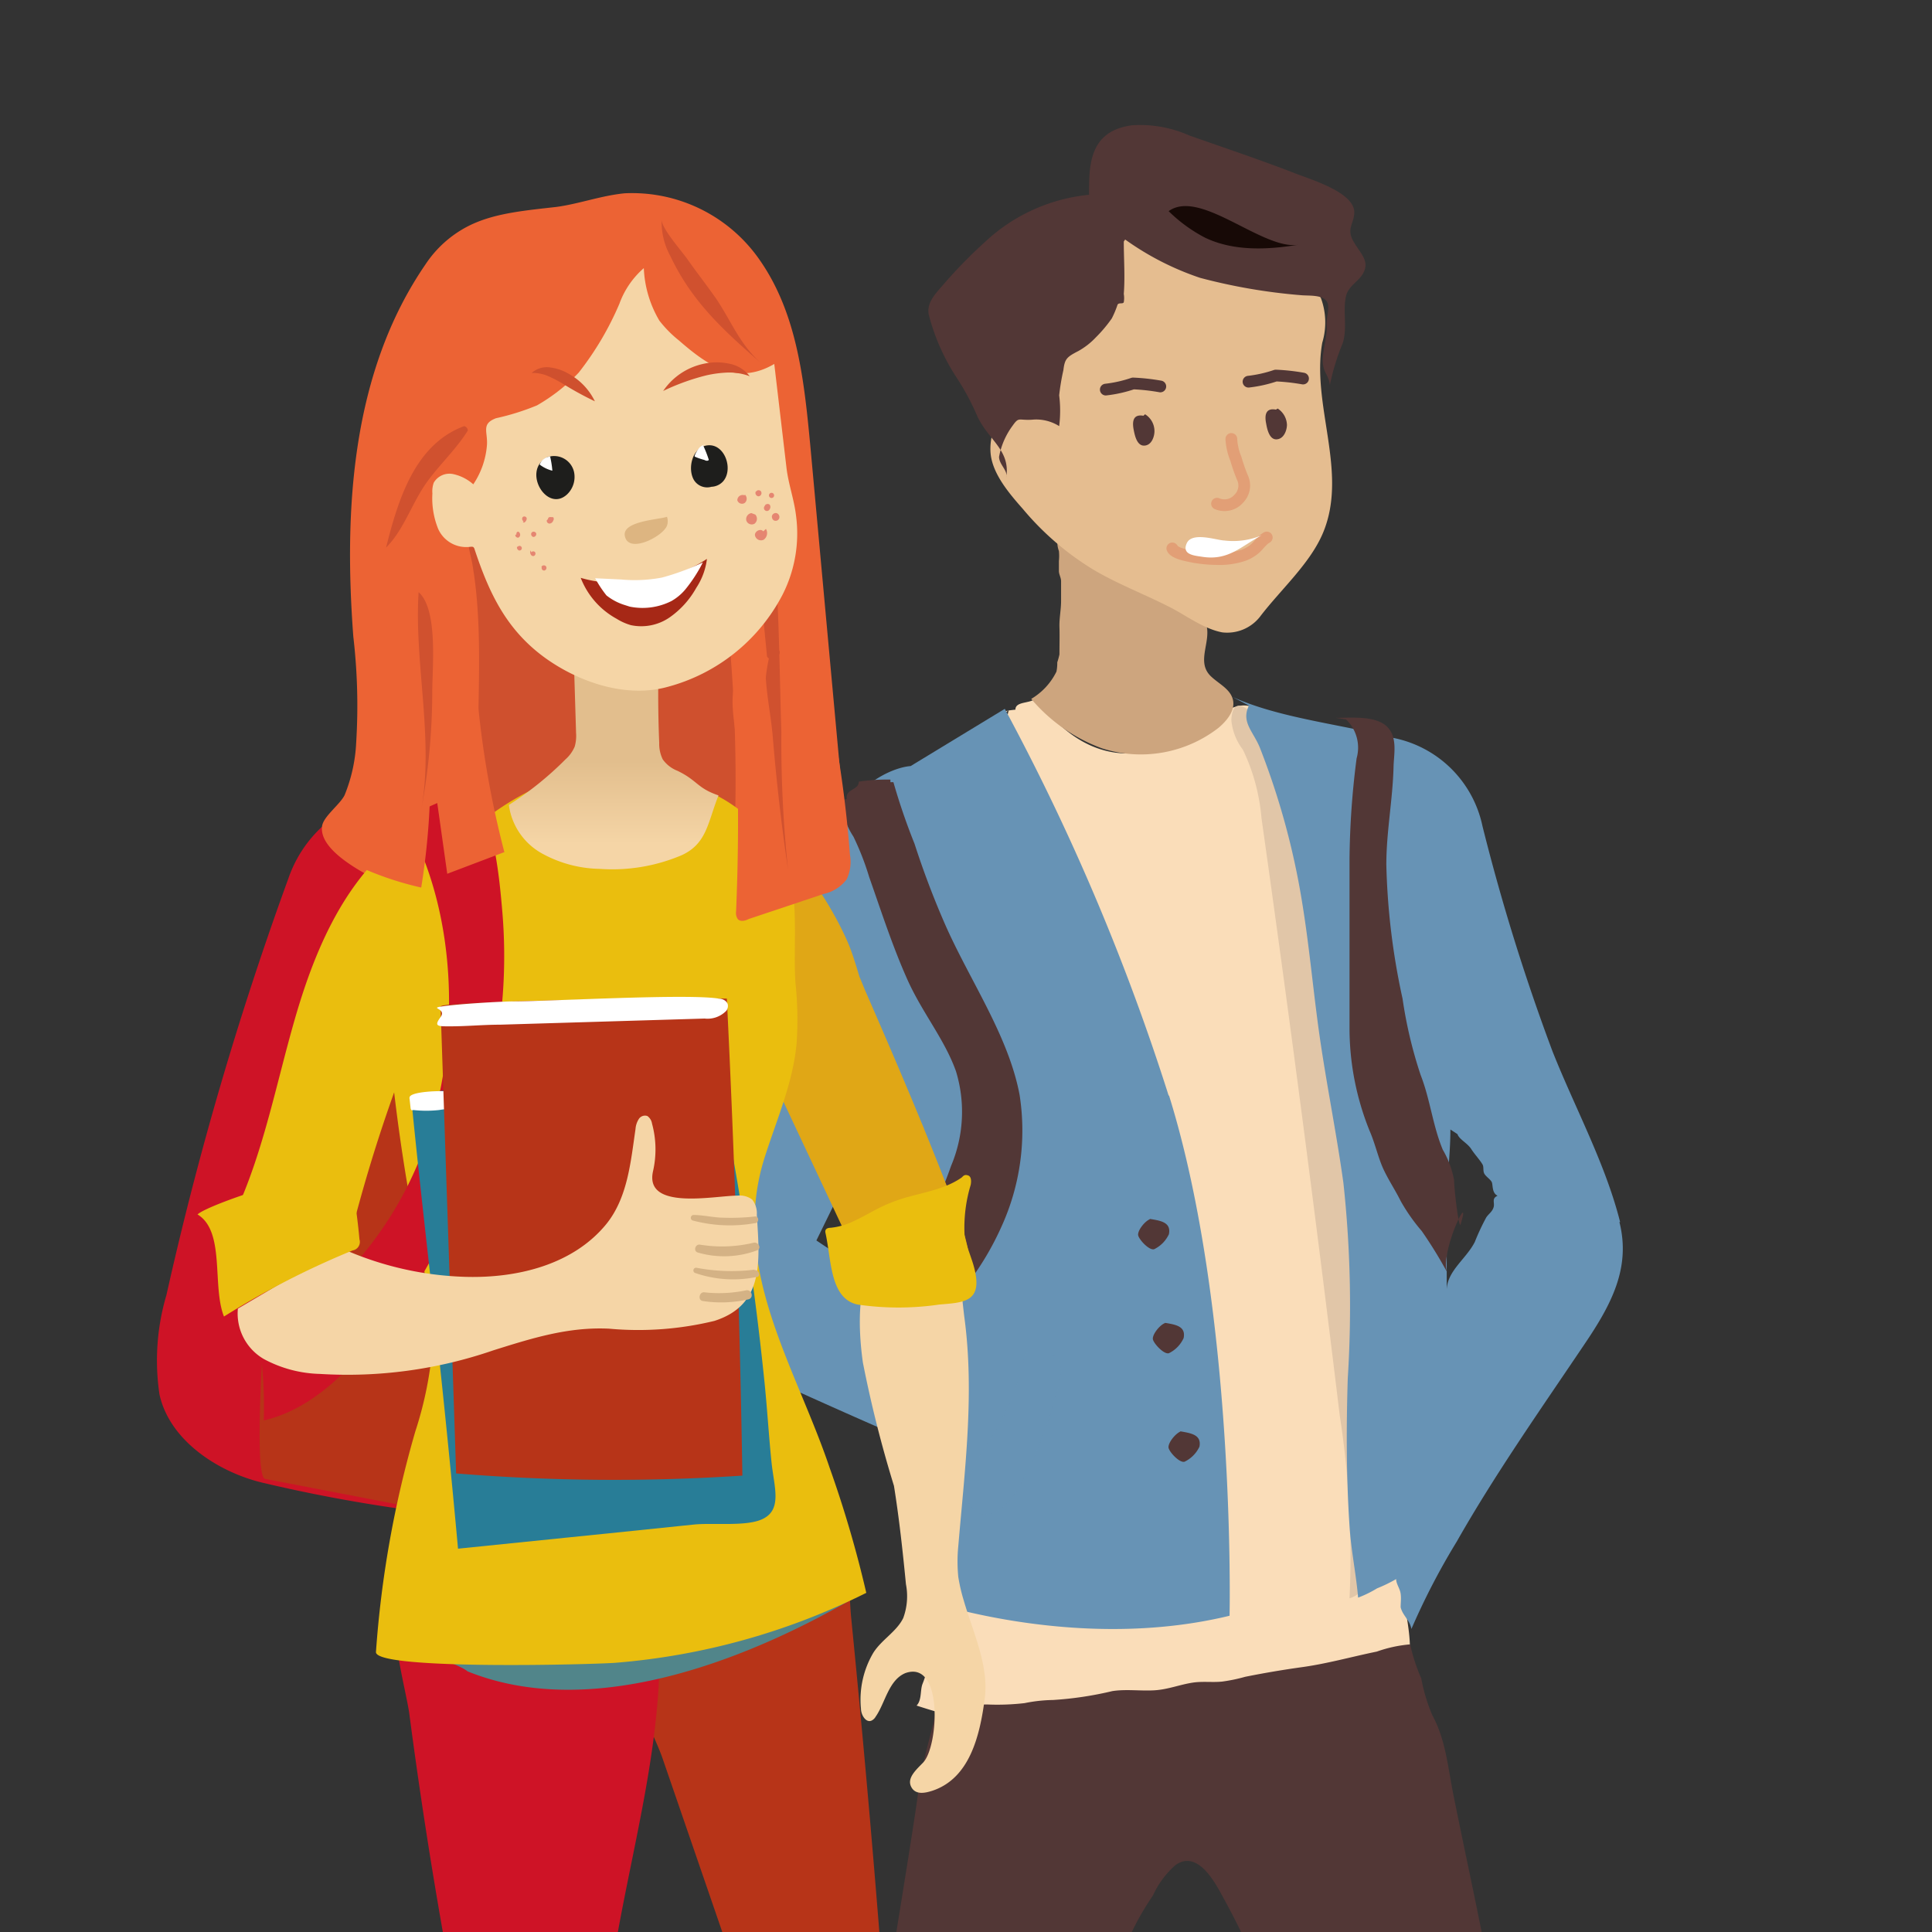 <svg id="Calque_1" data-name="Calque 1" xmlns="http://www.w3.org/2000/svg" xmlns:xlink="http://www.w3.org/1999/xlink" viewBox="0 0 141.73 141.73"><rect x="0" y="0" width="141.73" height="141.73" fill="#333333" stroke="none"/><defs><style>.cls-1,.cls-6,.cls-7{fill:none;}.cls-2{clip-path:url(#clip-path);}.cls-3{fill:#faddb9;}.cls-4{fill:#cda57e;}.cls-5{fill:#e5bd90;}.cls-6{stroke:#523736;stroke-linejoin:round;}.cls-6,.cls-7{stroke-linecap:round;stroke-width:0.86px;}.cls-7{stroke:#e29f76;}.cls-8{fill:#523736;}.cls-9{fill:#6793b5;}.cls-10{opacity:0.22;}.cls-11{clip-path:url(#clip-path-3);}.cls-12{fill:#b73418;}.cls-13{fill:#e0a716;}.cls-14{fill:#ce1326;}.cls-15{fill:#ec6334;}.cls-16{fill:#cf502e;}.cls-17{fill:#51858a;}.cls-18{fill:#eabe0e;}.cls-19{fill:#d0512f;}.cls-20{fill:#287d97;}.cls-21{fill:#fff;}.cls-22{fill:#f5d5a6;}.cls-23{fill:url(#Dégradé_sans_nom_6);}.cls-24{fill:#a62816;}.cls-25{fill:#ddb581;}.cls-26{fill:#1e1e1c;}.cls-27{fill:#e58671;}.cls-28{fill:#d4b285;}.cls-29{fill:#170906;}.cls-30{fill:#e1c6a8;}</style><clipPath id="clip-path"><rect class="cls-1" x="48.06" y="9.18" width="71.01" height="163.99"/></clipPath><clipPath id="clip-path-3"><rect class="cls-1" x="66.74" y="96.38" width="15.3" height="15.13"/></clipPath><linearGradient id="Dégradé_sans_nom_6" x1="45.02" y1="61.92" x2="45.02" y2="49.78" gradientUnits="userSpaceOnUse"><stop offset="0" stop-color="#f5d5a6"/><stop offset="0.5" stop-color="#e2be8d"/></linearGradient></defs><g class="cls-2"><g class="cls-2"><path class="cls-3" d="M73.22,52.66c.34-.54.67-.53,1.27-.6,0-.61,1-.44,1.43-.78,1.37,1.56,2.89,3.19,5.14,3.78,2.6.68,5-.39,7-1.71,1.44-.93,3.31-2.64,4.67-.74a14.05,14.05,0,0,1,1.69,4.1c.64,2.06,1.19,4.13,1.73,6.2A129.1,129.1,0,0,1,99.4,78.5c1,7.44,1.31,14.93,1.79,22.39.39,5.93,1,11.8,2,17.67.44,2.74.62,5-2.6,6.34-5.24,2.22-12,2.58-17.76,2.62a48.4,48.4,0,0,1-15.59-2.4c.38-.39.26-1.07.42-1.55a8.85,8.85,0,0,0,.6-2.46,12.66,12.66,0,0,1,.55-2.57,27.27,27.27,0,0,0,.6-3.69c.45-3.23.65-6.45,1-9.69a42.17,42.17,0,0,0,.48-5.72,44.44,44.44,0,0,1,.69-6.06c.37-3.36.54-6.73.93-10.09.69-6.08,1.58-12.13,1.78-18.25.1-3.17-.15-6.31-.21-9.45,0-.7-.28-1.36-.32-2.06A7.89,7.89,0,0,1,74,52.1"/><path class="cls-4" d="M77.57,39.66a1.8,1.8,0,0,0,.11.76,3.55,3.55,0,0,1,0,.73c0,.24,0,.5,0,.74s.15.47.16.73c0,.48,0,1,0,1.46,0,.65-.14,1.28-.12,1.93s0,1.35,0,2a5.5,5.5,0,0,1-.16.58,3.13,3.13,0,0,1-.06.68,4.75,4.75,0,0,1-1.85,2,12.31,12.31,0,0,0,5.2,3.63,9.3,9.3,0,0,0,8.53-1.5c.68-.57,1.36-1.42,1-2.27-.27-.65-1-1-1.52-1.49-1.21-1.11.12-2.66-.43-4s-2.28-2.19-3.66-2.85c-2.28-1.09-4.69-2-7.07-2.84"/><path class="cls-5" d="M81.91,16.14a29.66,29.66,0,0,1,11,2.69c1.53.7,3.3,1.62,4,3.06A5.16,5.16,0,0,1,97,25.14c-.81,4.57,1.9,9.44.08,13.89-.94,2.3-3.14,4.22-4.67,6.24a3.06,3.06,0,0,1-2.75,1.12c-1.42-.27-2.73-1.31-4-1.93-1.81-.91-3.73-1.65-5.45-2.67a20.82,20.82,0,0,1-5.17-4.45c-1-1.13-2.14-2.48-2.35-3.91-.23-1.61.73-3.39,1.34-4.87C75.93,24,77.88,18.61,83,15.91"/><path class="cls-6" d="M81.12,28.58a9.43,9.43,0,0,0,2-.45,15.07,15.07,0,0,1,2,.22"/><path class="cls-6" d="M91.59,28a9.57,9.57,0,0,0,2-.45,15.07,15.07,0,0,1,2,.22"/><path class="cls-7" d="M90.33,32.2a4.42,4.42,0,0,0,.33,1.45,12.62,12.62,0,0,0,.5,1.42,1.36,1.36,0,0,1-.28,1.51,1.39,1.39,0,0,1-1.6.37"/><path class="cls-7" d="M86,40.23c.14.32.87.48,1.21.55a9.77,9.77,0,0,0,2,.23,5.55,5.55,0,0,0,2-.27A2.75,2.75,0,0,0,92,40.3c.33-.26.54-.65.93-.87"/><path class="cls-8" d="M82.44,17.72c0,1.27.1,2.57,0,3.84a1.8,1.8,0,0,1,0,.61c-.07.16-.37,0-.46.19a7.19,7.19,0,0,1-.42,1,10.1,10.1,0,0,1-1.17,1.39,5.31,5.31,0,0,1-1.28,1c-.85.44-1,.57-1.1,1.4A16.61,16.61,0,0,0,77.7,29a9,9,0,0,1,0,2.26,3.16,3.16,0,0,0-2-.47c-1,.06-.94-.23-1.41.43a5.51,5.51,0,0,0-1,2.29c0,.57.66,1,.53,1.51.31-2-1.27-2.7-2.11-4.45a18.13,18.13,0,0,0-1.58-2.94,15.46,15.46,0,0,1-2-4.56c-.17-.9.55-1.58,1.14-2.27a35.36,35.36,0,0,1,3-3.06,13,13,0,0,1,7.62-3.45c0-2.17,0-4.68,3.16-5.1a8.87,8.87,0,0,1,4.2.75c2.56.9,5.16,1.77,7.69,2.75,1.21.48,4.36,1.39,4.41,2.86,0,.82-.57,1.2-.11,2.07s1.23,1.45.81,2.33c-.33.71-1.16,1-1.32,1.83-.23,1.13.13,2.24-.23,3.4a16.63,16.63,0,0,0-.94,3.06c-.11-.77-.45-.85-.52-1.62s.36-2,.28-2.71c-.06-.48.24-1.3.06-1.7-.28-.63-1.35-.49-2-.56a42,42,0,0,1-7.35-1.27,20.77,20.77,0,0,1-5.49-2.81"/><path class="cls-9" d="M64.5,94.08,59.89,91l3.46-7.07ZM85.73,80.37A164.84,164.84,0,0,0,73.71,52L66.8,56.2s-4.77.14-7.73,8.48S49,90.12,49,90.12s-3.62,5.8,3.13,9S66,105.39,66,105.39l1,11.73s11.52,4.24,23.2,1.41c0,0,.49-22.33-4.44-38.16"/><path class="cls-8" d="M84.41,89.42c-.42.13-1,.89-.91,1.22s.81,1.11,1.17,1a2.3,2.3,0,0,0,1.08-1.1c.19-.93-.71-1-1.5-1.14"/><path class="cls-8" d="M85.49,97.05c-.41.13-1,.89-.91,1.22s.82,1.11,1.17,1a2.28,2.28,0,0,0,1.08-1.11c.19-.93-.7-1-1.5-1.14"/><path class="cls-8" d="M86.64,105c-.41.14-1,.89-.91,1.23s.82,1.11,1.17,1a2.32,2.32,0,0,0,1.09-1.1c.18-.93-.71-1-1.51-1.15"/><g class="cls-10"><g class="cls-11"><path class="cls-9" d="M75.2,99.31a17.18,17.18,0,0,1-2.39,6c-.75,1.28-2.65,3.75-1.57,5.23,1,1.31,2.55,0,3.13-.84a26.62,26.62,0,0,0,3-7.07c.25-.8.79-2.12.23-2.9-.43-.6-1.37-.57-2.09-.57"/></g></g><path class="cls-8" d="M61.11,170.27c.45-1.82.67-5.07,1-6.9.51-2.4,5.21-30.87,5.27-32.11s1.22-5,1.36-6.22c1.23-.05,2.48,0,3.71,0a17.41,17.41,0,0,0,2.71-.1,11.33,11.33,0,0,1,2.09-.23,25.5,25.5,0,0,0,4.34-.65c1-.16,2.07,0,3.09-.06s1.89-.43,2.86-.57c.7-.1,1.42,0,2.11-.07a12.07,12.07,0,0,0,1.69-.35c1.34-.27,2.75-.51,4.11-.7,1.91-.26,3.69-.77,5.55-1.15a9.69,9.69,0,0,1,2.45-.53,12.92,12.92,0,0,0,.81,2.49,13.08,13.08,0,0,0,.81,2.7c1,1.82,1.16,3.93,1.56,5.89.65,3.24,1.35,6.47,2,9.71.38,2,1,3.91,1.5,5.88.73,3,2.08,5.85,2.81,8.86,1,4,2,8,3.09,11.94a28.24,28.24,0,0,1-4.69.47,24.57,24.57,0,0,0-4.38.6c-1,.18-2,.52-3,.72-.55.1-.81,0-1.24.34a18.56,18.56,0,0,0-1.13-4.69c-.75-1.75-1.84-3.39-2.69-5.1-3.42-6.89-5.35-14.31-9.08-21.08-.55-1-1.86-3.72-3.56-2.56a6.55,6.55,0,0,0-1.68,2.25,20.36,20.36,0,0,0-2.24,4.28c-2.58,8.73-4.16,13.26-6.26,21.28-.63,2.39-2.64,8-2.64,8-.94,1.62-9.13-1-12.11-1.58"/><path class="cls-8" d="M83.88,30.5c-.78-.14-.82.45-.72,1,.07.34.21,1.21.78,1.19s.76-.72.75-1.08A1.45,1.45,0,0,0,84,30.39"/><path class="cls-8" d="M93.6,30.05c-.78-.15-.83.45-.72,1,.06.34.21,1.21.77,1.18s.76-.71.76-1.07a1.49,1.49,0,0,0-.68-1.19"/><path class="cls-8" d="M65.32,57.19a13.78,13.78,0,0,0-2.32.15c0,.65-1,.51-.88,1.28l-.44.07a5.82,5.82,0,0,0,.93,2.69,20,20,0,0,1,1.15,2.95c.88,2.5,1.71,5.08,2.8,7.52s2.74,4.4,3.57,6.74a10.18,10.18,0,0,1-.36,6.94c-1,2.84-2.5,6.12-5,8.17.35.48,1,.59,1.5.86s.81.61,1.28.92a8.47,8.47,0,0,0,1.7,1.15,13.43,13.43,0,0,1,2-2.82A21.06,21.06,0,0,0,73.46,90a17,17,0,0,0,1.34-9.66c-.82-4.41-3.74-8.53-5.54-12.69-.82-1.89-1.54-3.8-2.17-5.75a46.35,46.35,0,0,1-1.55-4.52l-.22,0"/></g></g><path class="cls-12" d="M62.4,116.89c0-1.25-.27-2.39-1.55-2.63-1-.19-3.67,1.45-4.68,1.79-2.73.9-6.31,1.29-8.79,2.76-3.29,2,.18,7.17,1.23,10.2L53,141.77A41.08,41.08,0,0,1,55.16,150c.37,2.95-1.25,5.62-2.53,8.11a91.86,91.86,0,0,0-4.69,11.53l-3.1,8.72a1.77,1.77,0,0,0-.15.87,1.65,1.65,0,0,0,.39.69,21.2,21.2,0,0,0,5.59,4.8c1.24-2.2,2.54-4.19,3.65-6.47l3.75-7.77c2.41-5,6.07-10.22,6.93-15.68a28.7,28.7,0,0,0,0-6.68q-1.09-14.69-2.55-29.36c-.22-2.2,0-4.1-.86-6.26a1.4,1.4,0,0,0-.45-.67,1.71,1.71,0,0,0-1-.21,32.68,32.68,0,0,0-10.3,1.67,6.51,6.51,0,0,0-2.26,1.14,2.34,2.34,0,0,0-.86,2.2"/><path class="cls-13" d="M54.4,76.65a15,15,0,0,1-2.14-7.38c-.09-3.56,1.08-7,1.49-10.55A24.36,24.36,0,0,1,59.64,65a50.86,50.86,0,0,1,3.8,7.6C65.8,78,68.14,83.46,70.22,89c.48,1.27,1.62,4.48.29,5.63-1,.84-3.37.5-4.52.33-1.81-.27-2.23-.75-3.11-2.63L54.65,74.81c-1.37-2.94-.83-4.48-.67-7.42.09-1.57-1.1-4.65.73-5.59,3-1.54,6.9,5.67,7.7,7.87.61,1.67,1,3.43,1.58,5.1a47.58,47.58,0,0,0,2.22,4.61c.56,1.12,1.09,2.26,1.58,3.42"/><path class="cls-14" d="M24.63,59.84a9.27,9.27,0,0,0-3.47,4.59A245.94,245.94,0,0,0,12.21,95a16.92,16.92,0,0,0-.51,7.3c.77,3.47,4.44,5.73,7.56,6.47q5.32,1.26,10.73,2a2,2,0,0,0,1.37-.14,2.09,2.09,0,0,0,.65-1,60.9,60.9,0,0,0,2.8-9.88c2.62-11.9,4.82-24.33,2.16-36.21-.48-2.17-1.63-5.61-4.18-5.67A13.81,13.81,0,0,0,24.63,59.84Z"/><path class="cls-12" d="M19.45,108.49l12.36,2.38a1.32,1.32,0,0,0,.92,0,1.46,1.46,0,0,0,.56-.9c2.83-8.79,5.7-18.06,4.07-27.17a38.58,38.58,0,0,0-4.68-12.17c-1.62-2.85-4.44-9.6-6.66-4.1a95.41,95.41,0,0,0-6.35,26.69C19.54,94.58,18.48,108.3,19.45,108.49Z"/><path class="cls-15" d="M34.21,16.66a8.29,8.29,0,0,0-3,2.74c-5.4,7.87-6,17.9-5.29,27.31a43.77,43.77,0,0,1,.21,7.76,11.63,11.63,0,0,1-.85,3.86c-.34.69-1.54,1.55-1.65,2.26-.5,3.3,10.94,6.72,13.5,7.53,1.12-4.22,2.53-4.67,2.2-9,4.17.81,7.35-2.3,11.52-1.49a3.41,3.41,0,0,1,1.83.75,3.16,3.16,0,0,1,.69,1.78l1.13,7.1a28.57,28.57,0,0,0,6.28-2.08,2.57,2.57,0,0,0,1.34-1.09,2.51,2.51,0,0,0,.09-1.22q-1.38-15-2.75-30C59,28,58.51,23,55.68,19a11.38,11.38,0,0,0-9.86-4.82c-1.72.17-3.36.78-5,1C38.24,15.47,36.07,15.67,34.21,16.66Z"/><path class="cls-16" d="M34.59,67.31,37,68a78,78,0,0,0,4.17-10.66c3.68-.49,7.79-.87,10.75,1.46a9.21,9.21,0,0,0,2,1.51,114.33,114.33,0,0,0-.63-15.48,5,5,0,0,0-.54-2.07,4.37,4.37,0,0,0-1.55-1.38,24.25,24.25,0,0,0-10.7-3.52c-1.5-.12-4.18-.49-5.43.65-1.09,1-.64,1.59-.41,2.92.7,4.08.45,8.47.41,12.61C35.09,55.25,34.34,67.23,34.59,67.31Z"/><path class="cls-14" d="M48.35,119.5a47.92,47.92,0,0,1-11.05-1.72c-1.89-.53-5.3-3.38-7.35-2.56-2.36,1-.2,8.43.08,10.52q1.68,12.81,4.26,25.5a25.46,25.46,0,0,1,.68,4.91,48.38,48.38,0,0,1-.78,6.08c-.63,5,.35,10.07,1.2,15,.4,2.28.7,4.6,1.07,6.87a46.27,46.27,0,0,1,.17,7.17,1.81,1.81,0,0,0,.22,1.08c.64.92,7.67-.47,7.76.33a186.63,186.63,0,0,1-1.07-23.63c.14-7.64.12-15.47,1.11-23.07C45.81,137.14,48.77,128.41,48.35,119.5Z"/><path class="cls-17" d="M34.3,122.61c8.79,3.55,19.84-.5,28.1-5.24.31-.18-.37-2.52-.39-3-.14-2.19.27-.11-.11-2.26l-11.84,4.39a38.11,38.11,0,0,1-8.36,2.39,38.28,38.28,0,0,1-6.6,0c-1.28-.07-4.56-1-4.68.77C30.3,121.35,33.45,121.9,34.3,122.61Z"/><path class="cls-18" d="M27.76,68.89c.13.5.27,1,.37,1.54.42,2.37.29,5,.53,7.37a137.25,137.25,0,0,0,2.25,14.54,27.08,27.08,0,0,1,.85,6.06A27.27,27.27,0,0,1,30.47,105a77.34,77.34,0,0,0-2.89,16.19c-.07,1.35,16.16.91,17.58.79a50.17,50.17,0,0,0,18.39-5.13,83.49,83.49,0,0,0-2.69-9.18C58.34,100.19,53.51,93,56.1,84.89c.88-2.77,2.08-5.47,2.34-8.37a25.41,25.41,0,0,0-.08-4.36c-.22-2.83.4-7.14-1-9.61C56.4,61,52.93,57.9,51,57.9a14,14,0,0,0-11.34-.26,19.67,19.67,0,0,0-3.25,1.84L31.08,63a9.47,9.47,0,0,0-3,2.66A3.81,3.81,0,0,0,27.76,68.89Z"/><path class="cls-15" d="M54,66.84a.82.82,0,0,0,.12.58c.19.21.53.14.8,0l5.5-1.84a2.89,2.89,0,0,0,1.69-1.07,3,3,0,0,0,.24-1.82,85.1,85.1,0,0,0-2.09-13.4A.73.73,0,0,0,60,48.9a.74.74,0,0,0-.55-.08c-1.28.18-4.11,0-5.15.83s-.32,3.66-.28,4.9C54.2,58.64,54.17,62.75,54,66.84Z"/><path class="cls-19" d="M57.81,63.79c-.48-3.23-.85-6.48-1.12-9.73-.12-1.44-.42-2.87-.51-4.32,0-.22.43-3.62,1-2,.17.49-.67.88-.91.42l-.6-6.08a.7.7,0,0,1,1,.15A2.17,2.17,0,0,1,57,43.41c.18,3.46.21,6.82.32,10.29A89.37,89.37,0,0,0,57.81,63.79Z"/><path class="cls-18" d="M33.23,62.9c1.66,2.7.25,6.23-1.06,9.14a113,113,0,0,0-6.45,18.6c-.15.59-.36,1.26-.9,1.49a1.79,1.79,0,0,1-.89.07c-1.39-.13-6.82.56-7.14-1a4.11,4.11,0,0,1,.58-2.48c2-4.42,2.91-9.29,4.27-14s3.32-9.39,6.9-12.57C30.5,60.43,31.88,60.69,33.23,62.9Z"/><path class="cls-14" d="M31.33,83.58a25.67,25.67,0,0,1-1.06,2.65A26.67,26.67,0,0,1,19,98.36a32.56,32.56,0,0,1,.35,5.84c3.92-.9,6.8-4.28,9.39-7.47,4.5-5.54,6.17-12.15,7.53-19.18A38.62,38.62,0,0,0,36.86,67c-.25-3-.65-6.91-2.34-9.44-1.25,1.15-3.11,1.34-4.39,2.47a.5.5,0,0,0-.2.29.62.62,0,0,0,.1.36C33.52,67.32,33.77,76.36,31.33,83.58Z"/><path class="cls-20" d="M33.6,113.61l11.68-1.19,5.62-.58c1.36-.14,3.67.14,4.89-.34,1.66-.65,1-2.38.81-4.21s-.31-3.82-.5-5.73q-.56-5.52-1.39-11c-.53-3.5-1.14-7-1.86-10.46-.52-2.52-.88-2.14-3-1.87-3.64.47-7.31.77-11,1.18a75.32,75.32,0,0,0-8.19.87.6.6,0,0,0-.46.2.71.71,0,0,0,0,.41c.64,6.53,1.43,13,2.1,19.53Q33,107,33.6,113.61Z"/><path class="cls-21" d="M30.05,80.48a.29.29,0,0,0,0,.16l.07.65a.34.34,0,0,0,.05.14.2.2,0,0,0,.15,0,8.63,8.63,0,0,0,1.9,0,5,5,0,0,1,1.76,0,1.27,1.27,0,0,0-1.22-1.36C32.32,80,30.17,80.07,30.05,80.48Z"/><path class="cls-12" d="M53.32,73.26c-1.64-.06-21,.12-21,.58.1,3.12,1.15,34.25,1.14,34.25a142.51,142.51,0,0,0,21,.16Q54.18,90.75,53.32,73.26Z"/><path class="cls-22" d="M17.45,96a3.86,3.86,0,0,0,1.91,3.7,9.12,9.12,0,0,0,4.11,1.09,32.84,32.84,0,0,0,12.72-1.73c2.84-.89,5.48-1.73,8.48-1.59a23.64,23.64,0,0,0,7.74-.57c3.68-1.18,3.32-4.38,3.11-7.79A1.62,1.62,0,0,0,55.18,88a1.52,1.52,0,0,0-1.09-.29c-1.65,0-6.86,1.13-6.18-1.81a7.19,7.19,0,0,0-.08-3.48.83.83,0,0,0-.34-.55.54.54,0,0,0-.64.24,1.57,1.57,0,0,0-.23.72c-.35,2.38-.57,5-2.12,6.94-2.43,3-6.52,4-10.31,3.9A23.79,23.79,0,0,1,25,91.55"/><path class="cls-21" d="M52.74,73.26c.27,0,.58.16.65.43a.59.59,0,0,1-.11.46,1.91,1.91,0,0,1-1.59.57l-15,.45c-1.26,0-2.53.13-3.8.12-.76,0-1.07,0-.58-.66s-.81-.65.05-.79c1.15-.19,4.5-.38,5.35-.38C40.46,73.45,50.51,72.88,52.74,73.26Z"/><path class="cls-18" d="M16.43,96.58a61.86,61.86,0,0,1,9.44-4.85.63.63,0,0,0,.5-.81,45.11,45.11,0,0,0-.63-4.48c-.3-1.51-10.35,1.81-11.25,2.65C16.54,90.33,15.54,94.33,16.43,96.58Z"/><path class="cls-22" d="M65.58,109c.39,2.44.64,4.77.88,7.22a4.63,4.63,0,0,1-.2,2.48c-.49,1-1.58,1.58-2.19,2.54a6.75,6.75,0,0,0-.91,4.1c0,.47.37,1.07.78.88a.7.7,0,0,0,.3-.29c.7-1,.94-2.67,2.17-3.19,2.8-1,2.45,5.37,1.31,6.56-.48.5-1.19,1.11-.89,1.75s1,.5,1.56.32c2.73-.9,3.49-4,3.85-6.76.32-2.43-.87-4.88-1.54-7.2a13,13,0,0,1-.4-1.72,11.59,11.59,0,0,1,0-2.28c.47-5.55,1.19-11.1.46-16.66-.18-1.31-.31-3.9-1.14-5s-2.47-.38-3.86,0a3.52,3.52,0,0,0-1.32.6c-1.75,1.45-1.42,5.62-1.14,7.6A88.39,88.39,0,0,0,65.58,109Z"/><path class="cls-18" d="M62.24,89.75a4.9,4.9,0,0,1-1.32.32c-.15,0-.34.05-.37.21a.36.36,0,0,0,0,.14c.45,2,.32,4.84,2.36,5.28a20.67,20.67,0,0,0,6,0c1.77-.15,3.16-.17,2.59-2.56-.2-.86-.61-1.66-.74-2.53a10.84,10.84,0,0,1,.45-3.69c.05-.26.05-.61-.19-.69s-.32,0-.47.15c-1.53,1.07-3.5,1.14-5.22,1.86C64.28,88.64,63.3,89.33,62.24,89.75Z"/><path class="cls-23" d="M42.05,46.86l.21,6.91a2.87,2.87,0,0,1-.1,1,2.61,2.61,0,0,1-.68.94,24.11,24.11,0,0,1-4.15,3.34,4.8,4.8,0,0,0,2.45,3.57A9.08,9.08,0,0,0,44,63.74a13,13,0,0,0,6-1c1.87-.85,1.92-2.43,2.71-4.39-1.57-.53-1.52-1.08-3-1.8a2.39,2.39,0,0,1-1.09-.84,2.58,2.58,0,0,1-.26-1.21q-.15-3.63,0-7.25a14,14,0,0,1-3.82-1.34"/><path class="cls-22" d="M42.45,27.34a13.47,13.47,0,0,1-3.06,2.4,17.93,17.93,0,0,1-3,.94c-1.12.42-.59,1-.67,2a6,6,0,0,1-1,2.85,3.23,3.23,0,0,0-1.47-.75,1.33,1.33,0,0,0-1.43.63,1.89,1.89,0,0,0-.1.79,6,6,0,0,0,.42,2.59,2.25,2.25,0,0,0,2.17,1.34c.14,0,.31-.05.41,0a.35.35,0,0,1,.1.18c1.08,3.25,2.37,6,5.35,8.08,2.43,1.69,5.81,2.83,8.8,2a13.38,13.38,0,0,0,8.42-6.73,9.91,9.91,0,0,0,1-5.88c-.14-1.15-.55-2.27-.69-3.43l-.9-7.65c-2.75,1.61-4.89.11-7-1.73a8.52,8.52,0,0,1-1.43-1.45,8.22,8.22,0,0,1-1.14-3.85,6.3,6.3,0,0,0-1.79,2.61A22.32,22.32,0,0,1,42.45,27.34Z"/><path class="cls-24" d="M51.86,41a4.92,4.92,0,0,1-.78,2.12,6.48,6.48,0,0,1-1.94,2.16,3.66,3.66,0,0,1-2.86.58,4.12,4.12,0,0,1-1.05-.47,5.82,5.82,0,0,1-2.63-3,8.54,8.54,0,0,0,2.32.35,10.53,10.53,0,0,0,2.38-.06A10.75,10.75,0,0,0,51.86,41Z"/><path class="cls-16" d="M39,27.36a1.68,1.68,0,0,1,1.39-.4,3.51,3.51,0,0,1,1.36.48,4.57,4.57,0,0,1,1.89,2,23.91,23.91,0,0,1-2.32-1.27,8.73,8.73,0,0,0-1.09-.57A2.82,2.82,0,0,0,39,27.36Z"/><path class="cls-16" d="M48.65,28.68a4.78,4.78,0,0,1,3-2,4.38,4.38,0,0,1,1.84,0A2.46,2.46,0,0,1,55,27.6a4.28,4.28,0,0,0-1.62-.27,8.45,8.45,0,0,0-1.58.21A16.58,16.58,0,0,0,48.65,28.68Z"/><path class="cls-25" d="M48.93,37.91a1,1,0,0,1,0,.65c-.29.79-2.82,2.1-3.09.77C45.6,38.22,48.37,38.12,48.93,37.91Z"/><path class="cls-26" d="M40.12,33.55c-1.85,1,0,4.11,1.49,2.71a1.77,1.77,0,0,0,.5-1.64A1.5,1.5,0,0,0,40.12,33.55Z"/><path class="cls-26" d="M50.91,35.22a1.14,1.14,0,0,0,1.28.49,1.22,1.22,0,0,0,.84-.38,1.24,1.24,0,0,0,.22-.34c.42-.94-.21-2.44-1.34-2.32S50.41,34.38,50.91,35.22Z"/><path class="cls-21" d="M40.34,33.42a6.94,6.94,0,0,1,.18,1.11,2.51,2.51,0,0,1-.93-.45.89.89,0,0,1,.8-.59"/><path class="cls-21" d="M51.58,32.67A8.53,8.53,0,0,1,52,33.74c-.08.09-.21.07-.33,0a4.45,4.45,0,0,1-.7-.24.05.05,0,0,1,0,0,.12.12,0,0,1,0-.1,2,2,0,0,1,.3-.51.73.73,0,0,1,.5-.28"/><path class="cls-19" d="M55.87,26.67c-1.57-1.36-2.17-3-3.28-4.68-.69-1-1.48-2-2.18-3-.36-.52-1.93-2.29-1.87-2.9a5.17,5.17,0,0,0,.63,2.68C50.76,22.15,53.14,24.3,55.87,26.67Z"/><path class="cls-19" d="M28.32,40.17C29.5,39,30.09,37.29,31,35.84s2.4-2.76,3.32-4.26a.35.35,0,0,0-.27-.32C30.42,32.6,29.2,36.69,28.32,40.17Z"/><path class="cls-27" d="M39,39.07a.21.21,0,0,0,.12.32.21.21,0,0,0,.21-.27.2.2,0,0,0-.32-.06"/><path class="cls-27" d="M38.93,40.38a.28.28,0,0,0,0,.28.2.2,0,0,0,.22.13.19.19,0,0,0,.11-.27.17.17,0,0,0-.28,0"/><path class="cls-27" d="M40.11,38.17a.21.21,0,0,0,.21.24.31.31,0,0,0,.26-.21.22.22,0,0,0,0-.26l-.1,0a.38.38,0,0,0-.18,0,.14.14,0,0,0-.1.14"/><path class="cls-27" d="M37.8,39.25a.2.2,0,0,0,.23.19.23.23,0,0,0,.11-.3A.19.19,0,0,0,38,39a.15.15,0,0,0-.11.19"/><path class="cls-27" d="M37.93,40.1a.24.24,0,0,0,.14.28.17.17,0,1,0-.1-.26"/><path class="cls-27" d="M39.75,41.6a.18.18,0,0,0,.2.25.2.2,0,0,0,.09-.32.21.21,0,0,0-.33.06"/><path class="cls-27" d="M38.35,38.29s.06.05.09.05a.23.23,0,0,0,.1-.07.35.35,0,0,0,.1-.25.18.18,0,0,0-.29-.09.21.21,0,0,0,.07.32"/><path class="cls-27" d="M54.64,36.28a.41.41,0,0,1,0,.61.36.36,0,0,1-.55-.19.39.39,0,0,1,.54-.36"/><path class="cls-27" d="M55.41,37.75a.46.46,0,0,1-.06.67.42.42,0,0,1-.6-.23.45.45,0,0,1,.37-.55"/><path class="cls-27" d="M56.19,38.8a.6.6,0,0,1-.16.79.45.45,0,0,1-.65-.34c0-.3.43-.5.61-.27"/><path class="cls-27" d="M55.44,36.06a.25.25,0,0,0,.2.35.24.24,0,0,0,.2-.34.22.22,0,0,0-.38,0"/><path class="cls-27" d="M56.44,36.24a.19.19,0,0,1,.32,0,.19.19,0,1,1-.32,0"/><path class="cls-27" d="M56.13,37.09a.22.22,0,1,0,.33.27.29.29,0,0,0,0-.34A.24.24,0,0,0,56.2,37a.17.17,0,0,0-.09.22"/><path class="cls-27" d="M56.69,37.73a.31.31,0,0,0,.07.44.28.28,0,0,0,.4-.14.3.3,0,0,0-.2-.39.29.29,0,0,0-.34.27"/><path class="cls-21" d="M46.19,44.5a4.69,4.69,0,0,0,3.07-.41,3.76,3.76,0,0,0,1-.83,10.88,10.88,0,0,0,1.3-2,17.59,17.59,0,0,1-3,1.11,10.69,10.69,0,0,1-3,.14l-1.9-.09a8.39,8.39,0,0,0,.83,1.26,4.09,4.09,0,0,0,1.39.72Z"/><path class="cls-28" d="M55.38,89.24a15.62,15.62,0,0,1-2.27.09c-.75,0-1.5-.2-2.25-.2a.21.21,0,0,0-.06.4,10.56,10.56,0,0,0,4.58.2c.32,0,.32-.53,0-.49Z"/><path class="cls-28" d="M55.35,93.14A13.61,13.61,0,0,1,51.08,93a.2.2,0,0,0-.1.38,8.53,8.53,0,0,0,4.51.3c.34,0,.2-.56-.14-.5Z"/><path class="cls-28" d="M54.72,94.66a9.65,9.65,0,0,1-3.08.14c-.36,0-.45.58-.09.64a9,9,0,0,0,3.35-.12c.43-.1.25-.76-.18-.66Z"/><path class="cls-28" d="M51.21,91.89a6.92,6.92,0,0,0,4.34-.17c.34-.15.08-.61-.24-.56a10,10,0,0,1-3.94.15c-.37-.08-.54.49-.16.58Z"/><path class="cls-15" d="M26.35,63.58a23.2,23.2,0,0,0,4.55,1.53,52.41,52.41,0,0,0,.65-9.93l1.26,8.92L37,62.51a69.78,69.78,0,0,1-2.25-19c-1.35,1.5-2.91,3.07-5,2.78-1.86-.27-3.05-1-3.28,1.74-.2,2.52.2,5.22.19,7.76C26.64,56.46,26.12,63.47,26.35,63.58Z"/><path class="cls-19" d="M30.88,59.51a47.29,47.29,0,0,0,.83-8.73c0-1.8.44-6.06-1-7.34C30.37,48.65,31.87,54.3,30.88,59.51Z"/><path class="cls-29" d="M88.41,17.44c2.1,1,4.56.89,6.86.51-2.61.45-7.21-4.14-9.54-2.46A11.15,11.15,0,0,0,88.41,17.44Z"/><path class="cls-21" d="M89.81,39.65a5.43,5.43,0,0,0,2.75-.38c-1.51.79-2.42,1.87-4.34,1.58-.56-.09-1.55-.14-1.16-1S89.24,39.63,89.81,39.65Z"/><path class="cls-30" d="M90.33,52.82A4.19,4.19,0,0,0,91.18,55a14.39,14.39,0,0,1,1.36,5q3.09,21.87,5.74,43.82A67,67,0,0,1,99,117.25a1.92,1.92,0,0,0,1.35-1.52,7.5,7.5,0,0,0,0-2.17,61.55,61.55,0,0,1,.62-9c.91-10.19-1-20.39-2.22-30.54a91.14,91.14,0,0,0-1.89-11.76,27.58,27.58,0,0,0-2.68-6.83C93.91,54.83,90.5,49.58,90.33,52.82Z"/><path class="cls-9" d="M109.85,87.72c-.45.22-.18.5-.28.84s-.36.48-.54.75a16.63,16.63,0,0,0-.84,1.8c-.63,1.24-2,2.1-2.06,3.48V88.46c0-1.92.27-3.71.27-5.6l.52.34c.11.37.73.66,1,1.08s.63.79.84,1.15c.11.2,0,.5.16.72s.41.37.51.56,0,.8.42,1m9,1.94c-1.07-4.27-3.31-8.37-4.95-12.5a152.18,152.18,0,0,1-5.15-16.56,8.34,8.34,0,0,0-6.55-6.46c-3.76-1-8.26-1.42-11.78-3l1.2.63c-.6,1.24.35,1.91.83,3.16a55,55,0,0,1,3.09,11.38c.56,3.44.84,6.91,1.36,10.35s1.18,6.74,1.65,10.12a84,84,0,0,1,.32,14.36c-.11,3.6-.11,7.22.13,10.82.11,1.76.48,3.49.63,5.25a8.09,8.09,0,0,0,1.39-.68,10.7,10.7,0,0,0,1.4-.68c0,.36.28.69.33,1.07s0,.64,0,1c.16.63.67.93.79,1.59a51.13,51.13,0,0,1,3.32-6.4c2.84-5,6.16-9.71,9.39-14.51,1.94-2.87,3.4-5.57,2.55-8.94"/><path class="cls-8" d="M98,52.66c1.11,0,2.82-.17,3.69.59s.56,2.08.54,3c-.06,2.41-.53,4.77-.53,7.18a51.17,51.17,0,0,0,1.19,9.83,32.21,32.21,0,0,0,1.33,5.61c.7,1.79.88,3.69,1.62,5.47a6.85,6.85,0,0,1,.83,2.23c0,.61.35,3.66.48,3.24.85-2.76-1.5,1.91-1,3.5a32.34,32.34,0,0,0-1.85-3,13.54,13.54,0,0,1-1.54-2.19c-.4-.81-.92-1.58-1.29-2.39s-.6-1.87-1-2.78A20.16,20.16,0,0,1,99,75.59c0-4.19,0-8.38,0-12.57a60.9,60.9,0,0,1,.52-7.39,2.87,2.87,0,0,0-.77-2.85"/></svg>